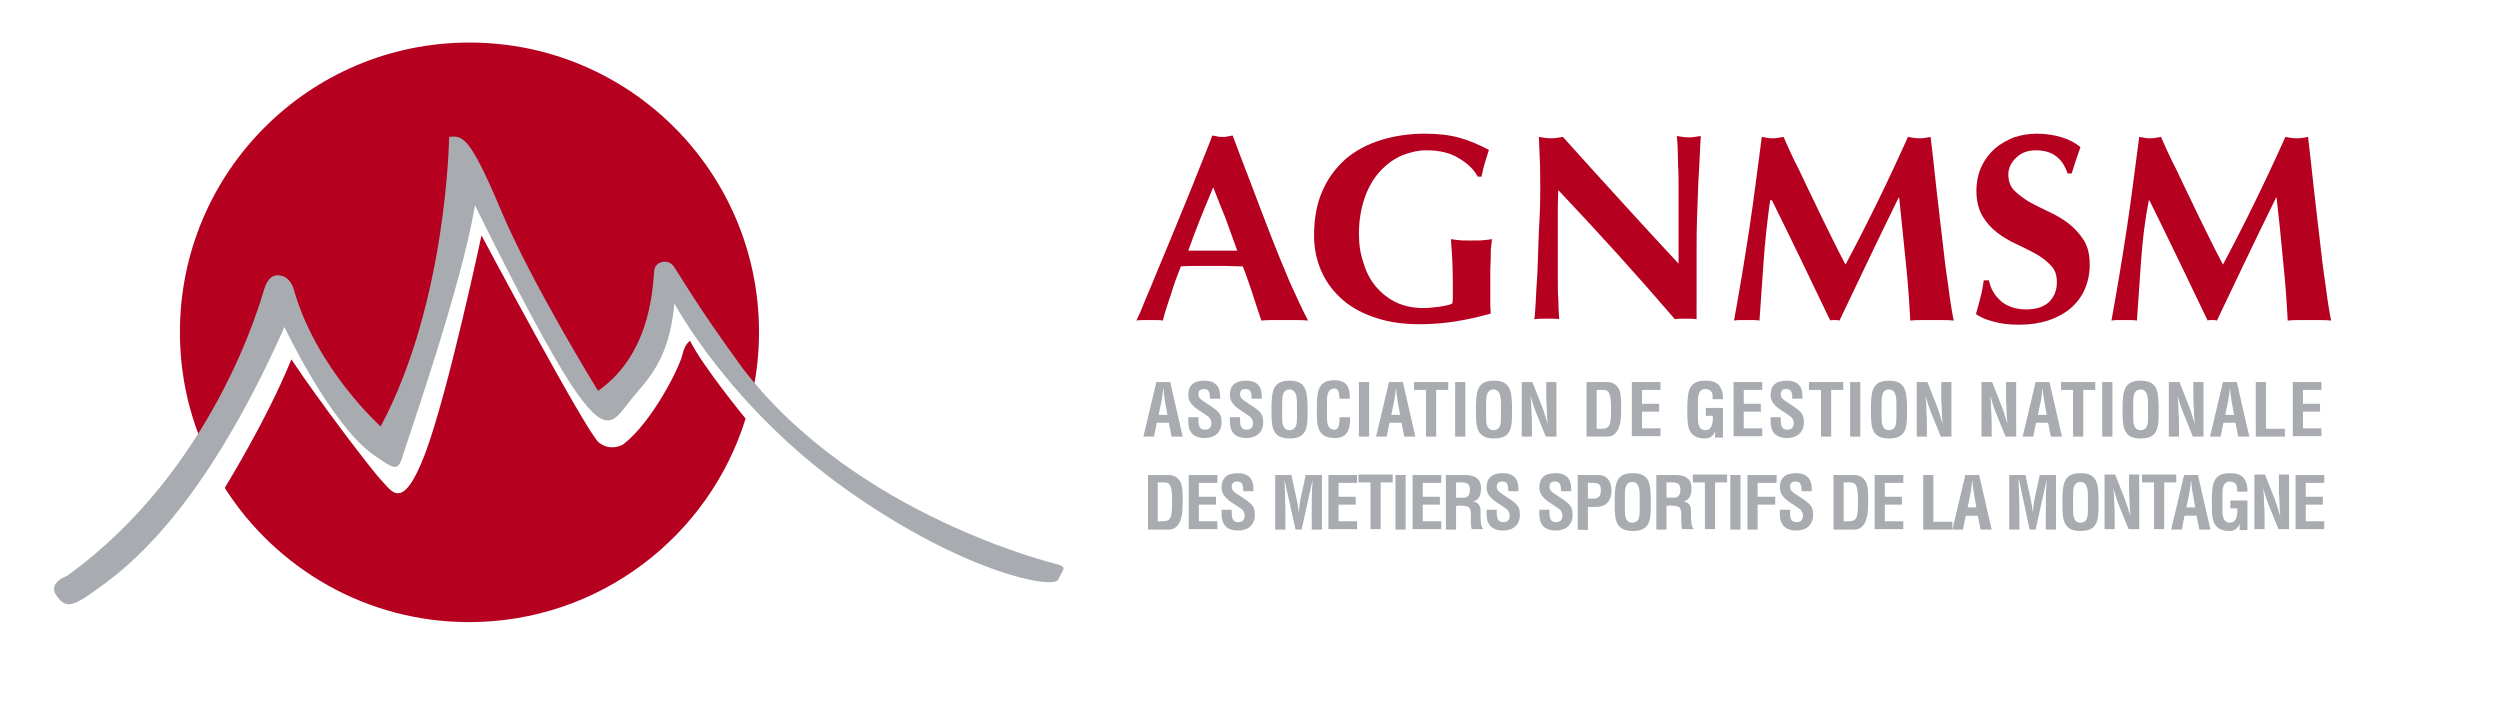<?xml version="1.0" encoding="utf-8"?>
<!-- Generator: Adobe Illustrator 27.2.0, SVG Export Plug-In . SVG Version: 6.00 Build 0)  -->
<svg version="1.1" id="Calque_1" xmlns="http://www.w3.org/2000/svg" xmlns:xlink="http://www.w3.org/1999/xlink" x="0px" y="0px"
	 viewBox="0 0 540.5 154.8" style="enable-background:new 0 0 540.5 154.8;" xml:space="preserve">
<style type="text/css">
	.st0{fill:#B50020;}
	.st1{fill:#A8ACB1;}
</style>
<g>
	<path class="st0" d="M282.8,69.3c-0.9-0.1-1.8-0.1-2.6-0.1c-0.8,0-1.6,0-2.5,0c-0.9,0-1.6,0-2.5,0c-0.8,0-1.6,0-2.5,0.1
		c-0.6-1.9-1.3-3.8-1.9-5.8c-0.7-2-1.3-3.9-2.1-5.9c-1.2,0-2.5-0.1-3.7-0.1s-2.5,0-3.7,0c-1,0-2,0-3,0s-2,0-3,0.1
		c-0.8,2-1.5,3.9-2.1,5.9c-0.7,2-1.3,3.9-1.8,5.8c-0.5-0.1-0.9-0.1-1.4-0.1c-0.4,0-0.9,0-1.4,0s-0.9,0-1.4,0s-1,0-1.5,0.1
		c0.5-1,1.1-2.4,1.8-4.2c0.8-1.8,1.6-3.8,2.5-6c0.9-2.2,1.9-4.6,3-7.2c1.1-2.6,2.1-5.2,3.2-7.8s2.1-5.2,3.1-7.7s2-4.9,2.8-7.1
		c0.4,0.1,0.8,0.1,1.1,0.2c0.3,0.1,0.7,0.1,1.1,0.1c0.4,0,0.8,0,1.1-0.1c0.3-0.1,0.7-0.1,1.1-0.2c1.2,3.3,2.6,6.8,4,10.5
		s2.8,7.4,4.2,11c1.4,3.6,2.8,7,4.2,10.3C280.4,64.3,281.6,67.1,282.8,69.3z M262.3,40.5c-1,2.3-1.9,4.6-2.8,6.8
		c-0.9,2.3-1.8,4.6-2.6,6.9h10.6c-0.8-2.3-1.7-4.6-2.5-6.9C264.1,45.1,263.2,42.8,262.3,40.5z"/>
	<path class="st0" d="M315.2,34.1c-1.8-1.1-4.1-1.6-6.8-1.6c-1.8,0-3.5,0.4-5.3,1.1c-1.8,0.8-3.3,1.9-4.7,3.4s-2.5,3.4-3.3,5.6
		c-0.8,2.3-1.3,4.9-1.3,7.9c0,2.3,0.3,4.4,1,6.4c0.6,2,1.5,3.7,2.7,5.1c1.2,1.4,2.7,2.6,4.4,3.4c1.7,0.8,3.7,1.2,5.9,1.2
		c0.5,0,1.1,0,1.7-0.1s1.3-0.1,1.8-0.2c0.6-0.1,1.1-0.2,1.6-0.3s0.9-0.3,1.1-0.4c0.1-0.5,0.1-1,0.1-1.7s0-1.5,0-2.3
		c0-3.1-0.1-5.4-0.2-6.9s-0.2-2.5-0.2-3c0.4,0.1,0.9,0.1,1.5,0.2c0.6,0.1,1.5,0.1,2.7,0.1c1.4,0,2.4,0,3.1-0.1s1.2-0.1,1.6-0.2
		c-0.1,0.3-0.1,0.8-0.2,1.5s-0.1,1.5-0.1,2.4s-0.1,1.9-0.1,2.9s0,2,0,2.9v1.9c0,1,0,1.9,0,2.7s0.1,1.4,0.1,1.8
		c-2.5,0.7-5.1,1.3-7.7,1.7s-5.2,0.6-7.7,0.6c-3.3,0-6.4-0.4-9.2-1.3c-2.8-0.9-5.2-2.1-7.2-3.8s-3.6-3.7-4.7-6.1
		c-1.1-2.4-1.7-5-1.7-8c0-3.7,0.6-6.9,1.8-9.6c1.2-2.8,2.9-5,5-6.9c2.1-1.8,4.7-3.2,7.6-4.1c2.9-0.9,6.1-1.4,9.5-1.4
		c2.9,0,5.5,0.3,7.6,0.9c2.1,0.6,4.2,1.5,6.3,2.6c-0.3,1-0.6,2-0.9,2.9c-0.3,1-0.5,1.9-0.7,2.9h-0.8C318.6,36.5,317,35.1,315.2,34.1
		z"/>
	<path class="st0" d="M333,41.1c0-2.7,0-4.9-0.1-6.7c-0.1-1.8-0.1-3.4-0.2-4.8c1.1,0.2,1.9,0.3,2.6,0.3c0.7,0,1.5-0.1,2.6-0.3
		c4.2,4.7,8.3,9.2,12.4,13.7s8.3,9.1,12.6,13.7v-5v-5.6c0-1.9,0-3.7,0-5.6c0-1.8,0-3.5-0.1-5.1c0-1.5-0.1-2.9-0.1-4
		c-0.1-1.1-0.1-1.9-0.2-2.3c1.1,0.2,1.9,0.3,2.6,0.3s1.5-0.1,2.6-0.3c-0.2,3.5-0.3,6.7-0.5,9.5c-0.1,2.8-0.2,5.5-0.3,8
		s-0.1,5-0.1,7.4s0,5.1,0,7.8V69c-0.8-0.1-1.6-0.1-2.4-0.1c-0.8,0-1.6,0-2.3,0.1c-7.9-9.2-16.3-18.5-25.2-27.9
		c0,1.1-0.1,2.2-0.1,3.4c0,1.1,0,2.3,0,3.4v6.7c0,2.3,0,4.3,0,5.9c0,1.6,0,3,0.1,4.1c0,1.1,0.1,2,0.1,2.7s0.1,1.3,0.1,1.7
		c-0.5-0.1-0.9-0.1-1.4-0.1s-0.9,0-1.3,0c-0.9,0-1.8,0-2.7,0.1c0.1-0.3,0.2-1.4,0.3-3.3c0.1-1.9,0.2-4.2,0.4-6.9
		c0.1-2.7,0.2-5.7,0.3-8.8C332.9,47.1,333,44.1,333,41.1z"/>
	<path class="st0" d="M381.3,56.4c-0.3,4.3-0.6,8.6-0.9,12.9c-0.5-0.1-0.9-0.1-1.4-0.1s-0.9,0-1.3,0c-0.5,0-0.9,0-1.4,0
		s-0.9,0-1.4,0.1c1.2-6.6,2.3-13.2,3.3-19.8c1-6.5,1.8-13.2,2.7-19.9c0.4,0.1,0.8,0.1,1.2,0.2c0.4,0.1,0.8,0.1,1.2,0.1
		c0.3,0,0.7,0,1.1-0.1s0.8-0.1,1.2-0.2c1,2.3,2.1,4.7,3.3,7c1.1,2.4,2.3,4.8,3.4,7.1c1.1,2.4,2.3,4.7,3.4,7c1.1,2.3,2.2,4.4,3.3,6.5
		c2.3-4.3,4.6-8.8,6.9-13.5s4.5-9.4,6.6-14.1c1,0.2,1.8,0.3,2.5,0.3c0.7,0,1.5-0.1,2.4-0.3c0.4,3.3,0.8,6.9,1.2,10.7
		s0.9,7.5,1.3,11.2c0.4,3.6,0.8,7,1.3,10.2c0.4,3.2,0.8,5.7,1.2,7.6c-0.8-0.1-1.6-0.1-2.3-0.1c-0.8,0-1.6,0-2.3,0
		c-0.8,0-1.6,0-2.4,0s-1.6,0-2.4,0.1c-0.2-4-0.5-8.3-1-12.9s-0.9-9.2-1.4-13.7h-0.1c-2.2,4.5-4.4,9-6.5,13.4s-4.2,8.8-6.3,13.2
		c-0.2,0-0.4-0.1-0.5-0.1c-0.2,0-0.4,0-0.5,0c-0.2,0-0.4,0-0.5,0c-0.2,0-0.4,0-0.5,0.1c-2.1-4.3-4.1-8.6-6.2-12.9
		c-2.1-4.3-4.2-8.7-6.4-13.1h-0.4C382.1,47.7,381.6,52.1,381.3,56.4z"/>
	<path class="st0" d="M440.2,32.5c-1.8,0-3.2,0.5-4.3,1.6c-1.1,1-1.7,2.3-1.7,3.6c0,1.4,0.4,2.6,1.3,3.5s2,1.7,3.3,2.5
		c1.3,0.7,2.7,1.4,4.2,2.1c1.5,0.7,2.9,1.5,4.2,2.5c1.3,1,2.4,2.2,3.3,3.6c0.9,1.4,1.3,3.2,1.3,5.4c0,1.9-0.4,3.7-1.1,5.3
		s-1.8,3-3.1,4.1c-1.3,1.1-3,2-4.8,2.6c-1.9,0.6-4,0.9-6.3,0.9c-2.1,0-3.9-0.2-5.6-0.7c-1.6-0.4-2.9-1-3.7-1.6
		c0.4-1.3,0.7-2.6,1-3.7c0.3-1.1,0.5-2.3,0.7-3.6h1.1c0.2,0.8,0.4,1.6,0.9,2.4c0.4,0.8,1,1.4,1.6,2s1.4,1,2.4,1.4
		c0.9,0.3,2,0.5,3.1,0.5c2.3,0,4-0.6,5.1-1.7c1.1-1.2,1.6-2.5,1.6-4.2c0-1.5-0.4-2.7-1.3-3.6c-0.8-0.9-1.9-1.7-3.2-2.5
		c-1.3-0.7-2.7-1.4-4.2-2.1c-1.5-0.7-2.9-1.5-4.2-2.5c-1.3-1-2.3-2.1-3.2-3.6c-0.8-1.4-1.3-3.2-1.3-5.4c0-2,0.4-3.8,1.1-5.3
		c0.7-1.5,1.7-2.8,2.9-3.9c1.2-1,2.6-1.8,4.1-2.4c1.6-0.5,3.2-0.8,4.9-0.8c2.1,0,3.9,0.3,5.5,0.8s2.9,1.2,4,2.1
		c-0.3,0.9-0.6,1.7-0.9,2.6c-0.3,0.8-0.6,1.9-1,3.1H447C445.9,34.1,443.6,32.5,440.2,32.5z"/>
	<path class="st0" d="M462.9,56.4c-0.3,4.3-0.6,8.6-0.9,12.9c-0.5-0.1-0.9-0.1-1.4-0.1s-0.9,0-1.3,0c-0.5,0-0.9,0-1.4,0
		s-0.9,0-1.4,0.1c1.2-6.6,2.3-13.2,3.3-19.8c1-6.5,1.8-13.2,2.7-19.9c0.4,0.1,0.8,0.1,1.2,0.2c0.4,0.1,0.8,0.1,1.2,0.1
		c0.3,0,0.7,0,1.1-0.1c0.4-0.1,0.8-0.1,1.2-0.2c1,2.3,2.1,4.7,3.3,7c1.1,2.4,2.3,4.8,3.4,7.1c1.1,2.4,2.3,4.7,3.4,7s2.2,4.4,3.3,6.5
		c2.3-4.3,4.6-8.8,6.9-13.5c2.3-4.7,4.5-9.4,6.6-14.1c1,0.2,1.8,0.3,2.5,0.3s1.5-0.1,2.4-0.3c0.4,3.3,0.8,6.9,1.2,10.7
		c0.4,3.8,0.9,7.5,1.3,11.2c0.4,3.6,0.8,7,1.3,10.2c0.4,3.2,0.8,5.7,1.2,7.6c-0.8-0.1-1.6-0.1-2.3-0.1c-0.8,0-1.6,0-2.3,0
		c-0.8,0-1.6,0-2.4,0s-1.6,0-2.4,0.1c-0.2-4-0.5-8.3-1-12.9c-0.4-4.6-0.9-9.2-1.4-13.7h-0.1c-2.2,4.5-4.4,9-6.5,13.4
		s-4.2,8.8-6.3,13.2c-0.2,0-0.4-0.1-0.5-0.1c-0.2,0-0.4,0-0.5,0c-0.2,0-0.4,0-0.5,0c-0.2,0-0.4,0-0.5,0.1c-2.1-4.3-4.1-8.6-6.2-12.9
		c-2.1-4.3-4.2-8.7-6.4-13.1h-0.1C463.7,47.7,463.2,52.1,462.9,56.4z"/>
</g>
<g>
	<path class="st1" d="M247.2,94.4l2.8-11.8h3l2.7,11.8h-2.4l-0.6-3h-2.6l-0.6,3H247.2z M250.5,89.7h1.9l-0.6-3.4
		c-0.1-0.6-0.2-1.1-0.2-1.6c0-0.3,0-0.5-0.1-0.8l0,0c0,0.3-0.1,0.5-0.1,0.8c-0.1,0.6-0.1,1.1-0.2,1.6L250.5,89.7z"/>
	<path class="st1" d="M261.6,86.2c0-1.1-0.1-2.1-1.3-2.1c-0.7,0-1.2,0.3-1.2,1.1c0,0.9,0.6,1.2,1.3,1.7c0.7,0.5,2.1,1.3,2.7,1.9
		c0.8,0.7,1,1.5,1,2.5c0,2.2-1.5,3.4-3.6,3.4c-2.7,0-3.6-1.5-3.6-3.6v-0.9h2.2v0.7c0,1.2,0.3,2,1.4,2c0.9,0,1.4-0.5,1.4-1.4
		c0-0.7-0.3-1.2-0.9-1.6c-1.2-0.9-2.6-1.5-3.5-2.7c-0.4-0.5-0.6-1.2-0.6-1.8c0-2,1.1-3.1,3.5-3.1c3.5,0,3.4,2.7,3.4,3.9L261.6,86.2
		L261.6,86.2z"/>
	<path class="st1" d="M270.6,86.2c0-1.1-0.1-2.1-1.3-2.1c-0.7,0-1.2,0.3-1.2,1.1c0,0.9,0.6,1.2,1.3,1.7c0.7,0.5,2.1,1.3,2.7,1.9
		c0.8,0.7,1,1.5,1,2.5c0,2.2-1.5,3.4-3.6,3.4c-2.7,0-3.6-1.5-3.6-3.6v-0.9h2.2v0.7c0,1.2,0.3,2,1.4,2c0.9,0,1.4-0.5,1.4-1.4
		c0-0.7-0.3-1.2-0.9-1.6c-1.2-0.9-2.6-1.5-3.5-2.7c-0.4-0.5-0.6-1.2-0.6-1.8c0-2,1.1-3.1,3.5-3.1c3.5,0,3.4,2.7,3.4,3.9L270.6,86.2
		L270.6,86.2z"/>
	<path class="st1" d="M274.9,87.6c0.1-3,0.3-5.3,3.9-5.3c3.5,0,3.8,2.2,3.9,5.3v1.7c0,3.2-0.2,5.5-3.9,5.5c-3.6,0-3.9-2.3-3.9-5.5
		V87.6z M277.2,90.4c0,1,0.1,2.6,1.6,2.6c1.6,0,1.6-1.6,1.6-2.8v-3c0-0.9,0-3-1.6-3c-1.7,0-1.6,2.1-1.6,3V90.4z"/>
	<path class="st1" d="M291.9,90.2c0,0.2,0,0.5,0,0.7c-0.1,2.2-0.8,3.8-3.3,3.8c-3.6,0-3.9-2.3-3.9-5.5v-1.7c0.1-3,0.3-5.3,3.9-5.3
		c2,0,3.1,1,3.2,3.1c0,0.3,0.1,0.6,0,0.9h-2.2c-0.1-0.8,0-2.2-1.1-2.2c-1.7,0-1.6,2.1-1.6,3v3.3c0,1,0.1,2.6,1.6,2.6
		c1.2,0,1.1-2,1.1-2.7L291.9,90.2L291.9,90.2z"/>
	<path class="st1" d="M293.8,94.4V82.6h2.2v11.8H293.8z"/>
	<path class="st1" d="M297.5,94.4l2.8-11.8h3l2.7,11.8h-2.4l-0.6-3h-2.6l-0.6,3H297.5z M300.8,89.7h1.9l-0.6-3.4
		c-0.1-0.6-0.2-1.1-0.2-1.6c0-0.3,0-0.5-0.1-0.8l0,0c0,0.3-0.1,0.5-0.1,0.8c-0.1,0.6-0.1,1.1-0.2,1.6L300.8,89.7z"/>
	<path class="st1" d="M305.7,82.6h7.4v1.7h-2.6v10.1h-2.2V84.3h-2.6V82.6z"/>
	<path class="st1" d="M314.6,94.4V82.6h2.2v11.8H314.6z"/>
	<path class="st1" d="M319.1,87.6c0.1-3,0.3-5.3,3.9-5.3c3.5,0,3.8,2.2,3.9,5.3v1.7c0,3.2-0.2,5.5-3.9,5.5c-3.6,0-3.9-2.3-3.9-5.5
		V87.6z M321.3,90.4c0,1,0.1,2.6,1.6,2.6c1.6,0,1.6-1.6,1.6-2.8v-3c0-0.9,0-3-1.6-3c-1.7,0-1.6,2.1-1.6,3V90.4z"/>
	<path class="st1" d="M334.3,82.6h2.2v11.8h-2.3l-1.7-4.2c-0.6-1.4-1.1-2.8-1.6-4.7l0,0c0.1,1,0.2,2.2,0.2,3.4
		c0.1,1.2,0.1,2.4,0.1,3.3v2.2H329V82.6h2.3l1.7,4.3c0.6,1.4,1,2.8,1.6,4.7l0,0c-0.1-1.1-0.2-2.2-0.2-3.4c-0.1-1.1-0.1-2.3-0.1-3.3
		V82.6z"/>
	<path class="st1" d="M343,94.4V82.6h4.6c0.5,0,1.6,0.2,2.3,1.3c0.5,0.8,0.6,2.1,0.6,4.1c0,2.3,0,5-1.8,6.1
		c-0.5,0.3-1.1,0.3-1.6,0.3L343,94.4L343,94.4z M346.2,92.7c2,0,2.1-1,2.1-4.5c0-2.8-0.3-3.9-1.6-3.9h-1.5v8.4H346.2z"/>
	<path class="st1" d="M352.8,94.4V82.6h6.2v1.7h-4v3h3.7V89H355v3.6h4v1.7h-6.2V94.4z"/>
	<path class="st1" d="M364.8,87.6c0.1-3,0.3-5.3,3.9-5.3c1.9,0,3.2,0.5,3.7,2.6c0.1,0.5,0.1,1,0.1,1.4h-2.2c0-1.2-0.1-2.1-1.6-2.2
		c-1.7,0-1.6,2.1-1.6,3v3.3c0,1,0.1,2.6,1.6,2.6c1.3,0,1.7-1.3,1.6-3.1h-1.5v-1.7h3.7v6.4h-1.7v-1.4l0,0c-0.4,1.2-1.3,1.6-2.1,1.6
		c-3.6,0-3.9-2.3-3.9-5.5V87.6z"/>
	<path class="st1" d="M374.8,94.4V82.6h6.2v1.7h-4v3h3.7V89H377v3.6h4v1.7h-6.2V94.4z"/>
	<path class="st1" d="M387.5,86.2c0-1.1-0.1-2.1-1.3-2.1c-0.7,0-1.2,0.3-1.2,1.1c0,0.9,0.6,1.2,1.3,1.7c0.7,0.5,2.1,1.3,2.7,1.9
		c0.8,0.7,1,1.5,1,2.5c0,2.2-1.5,3.4-3.6,3.4c-2.7,0-3.6-1.5-3.6-3.6v-0.9h2.2v0.7c0,1.2,0.3,2,1.4,2c0.9,0,1.4-0.5,1.4-1.4
		c0-0.7-0.3-1.2-0.9-1.6c-1.2-0.9-2.6-1.5-3.5-2.7c-0.4-0.5-0.6-1.2-0.6-1.8c0-2,1.1-3.1,3.5-3.1c3.5,0,3.4,2.7,3.4,3.9L387.5,86.2
		L387.5,86.2z"/>
	<path class="st1" d="M391.1,82.6h7.4v1.7h-2.6v10.1h-2.2V84.3h-2.6V82.6z"/>
	<path class="st1" d="M400,94.4V82.6h2.2v11.8H400z"/>
	<path class="st1" d="M404.5,87.6c0.1-3,0.3-5.3,3.9-5.3c3.5,0,3.8,2.2,3.9,5.3v1.7c0,3.2-0.2,5.5-3.9,5.5c-3.6,0-3.9-2.3-3.9-5.5
		V87.6z M406.8,90.4c0,1,0.1,2.6,1.6,2.6c1.6,0,1.6-1.6,1.6-2.8v-3c0-0.9,0-3-1.6-3c-1.7,0-1.6,2.1-1.6,3V90.4z"/>
	<path class="st1" d="M419.7,82.6h2.2v11.8h-2.3l-1.7-4.2c-0.6-1.4-1.1-2.8-1.6-4.7l0,0c0.1,1,0.2,2.2,0.2,3.4
		c0.1,1.2,0.1,2.4,0.1,3.3v2.2h-2.2V82.6h2.3l1.7,4.3c0.6,1.4,1,2.8,1.6,4.7l0,0c-0.1-1.1-0.2-2.2-0.2-3.4c-0.1-1.1-0.1-2.3-0.1-3.3
		V82.6z"/>
	<path class="st1" d="M433.7,82.6h2.2v11.8h-2.3l-1.7-4.2c-0.6-1.4-1.1-2.8-1.6-4.7l0,0c0.1,1,0.2,2.2,0.2,3.4
		c0.1,1.2,0.1,2.4,0.1,3.3v2.2h-2.2V82.6h2.3l1.7,4.3c0.6,1.4,1,2.8,1.6,4.7l0,0c-0.1-1.1-0.2-2.2-0.2-3.4c-0.1-1.1-0.1-2.3-0.1-3.3
		V82.6z"/>
	<path class="st1" d="M437.3,94.4l2.8-11.8h3l2.7,11.8h-2.4l-0.6-3h-2.6l-0.6,3H437.3z M440.6,89.7h1.9l-0.6-3.4
		c-0.1-0.6-0.2-1.1-0.2-1.6c0-0.3,0-0.5-0.1-0.8l0,0c0,0.3-0.1,0.5-0.1,0.8c-0.1,0.6-0.1,1.1-0.2,1.6L440.6,89.7z"/>
	<path class="st1" d="M445.6,82.6h7.4v1.7h-2.6v10.1h-2.2V84.3h-2.6L445.6,82.6L445.6,82.6z"/>
	<path class="st1" d="M454.5,94.4V82.6h2.2v11.8H454.5z"/>
	<path class="st1" d="M458.9,87.6c0.1-3,0.3-5.3,3.9-5.3c3.6,0,3.8,2.2,3.9,5.3v1.7c0,3.2-0.2,5.5-3.9,5.5c-3.6,0-3.9-2.3-3.9-5.5
		V87.6z M461.2,90.4c0,1,0.1,2.6,1.6,2.6c1.6,0,1.6-1.6,1.6-2.8v-3c0-0.9,0-3-1.6-3c-1.7,0-1.6,2.1-1.6,3V90.4z"/>
	<path class="st1" d="M474.2,82.6h2.2v11.8h-2.3l-1.7-4.2c-0.6-1.4-1.1-2.8-1.6-4.7l0,0c0.1,1,0.2,2.2,0.2,3.4
		c0.1,1.2,0.1,2.4,0.1,3.3v2.2h-2.2V82.6h2.3l1.7,4.3c0.6,1.4,1,2.8,1.6,4.7l0,0c-0.1-1.1-0.2-2.2-0.2-3.4c-0.1-1.1-0.1-2.3-0.1-3.3
		V82.6z"/>
	<path class="st1" d="M477.8,94.4l2.8-11.8h3l2.7,11.8h-2.4l-0.6-3h-2.6l-0.6,3H477.8z M481.1,89.7h1.9l-0.6-3.4
		c-0.1-0.6-0.2-1.1-0.2-1.6c0-0.3,0-0.5-0.1-0.8l0,0c0,0.3-0.1,0.5-0.1,0.8c-0.1,0.6-0.1,1.1-0.2,1.6L481.1,89.7z"/>
	<path class="st1" d="M487.7,94.4V82.6h2.2v10.1h4.1v1.7H487.7z"/>
	<path class="st1" d="M495.7,94.4V82.6h6.2v1.7h-4v3h3.7V89h-3.7v3.6h4v1.7h-6.2V94.4z"/>
	<path class="st1" d="M248.2,114.5v-11.8h4.6c0.5,0,1.6,0.2,2.3,1.3c0.5,0.8,0.6,2.1,0.6,4.1c0,2.3,0,5-1.8,6.1
		c-0.5,0.3-1.1,0.3-1.6,0.3L248.2,114.5L248.2,114.5z M251.3,112.7c2,0,2.1-1,2.1-4.5c0-2.8-0.3-3.9-1.6-3.9h-1.5v8.4H251.3z"/>
	<path class="st1" d="M257,114.5v-11.8h6.2v1.7h-4v3h3.7v1.7h-3.7v3.6h4v1.7H257V114.5z"/>
	<path class="st1" d="M268.8,106.2c0-1.1-0.1-2.1-1.3-2.1c-0.7,0-1.2,0.3-1.2,1.1c0,0.9,0.6,1.2,1.3,1.7c0.7,0.5,2.1,1.3,2.7,1.9
		c0.8,0.7,1,1.5,1,2.5c0,2.2-1.5,3.4-3.6,3.4c-2.7,0-3.6-1.5-3.6-3.6v-0.9h2.2v0.7c0,1.2,0.3,2,1.4,2c0.9,0,1.4-0.5,1.4-1.4
		c0-0.7-0.3-1.2-0.9-1.6c-1.2-0.9-2.6-1.5-3.5-2.7c-0.4-0.5-0.6-1.2-0.6-1.8c0-2,1.1-3.1,3.5-3.1c3.5,0,3.4,2.7,3.4,3.9L268.8,106.2
		L268.8,106.2z"/>
	<path class="st1" d="M277.9,114.5h-2.2v-11.8h3.5l1.2,5.5c0.2,0.9,0.3,1.8,0.4,2.7l0,0c0.1-1.2,0.2-2,0.3-2.7l1.2-5.5h3.5v11.8
		h-2.2v-3.7c0-2.4,0-4.7,0.2-7.1l0,0l-2.4,10.8h-1.3l-2.4-10.8l0,0c0.1,2.4,0.2,4.7,0.2,7.1V114.5z"/>
	<path class="st1" d="M287.2,114.5v-11.8h6.2v1.7h-4v3h3.7v1.7h-3.7v3.6h4v1.7h-6.2V114.5z"/>
	<path class="st1" d="M293.7,102.6h7.4v1.7h-2.6v10.1h-2.2v-10.1h-2.6V102.6z"/>
	<path class="st1" d="M301.7,114.5v-11.8h2.2v11.8H301.7z"/>
	<path class="st1" d="M305.4,114.5v-11.8h6.2v1.7h-4v3h3.7v1.7h-3.7v3.6h4v1.7h-6.2V114.5z"/>
	<path class="st1" d="M314.8,109.4v5.1h-2.2v-11.8h4.2c1.9,0,3.4,0.7,3.4,2.8c0,1.3-0.3,2.7-1.8,2.9l0,0c1.3,0.2,1.7,1,1.7,2.1
		c0,0.5-0.1,3.4,0.5,3.7v0.2h-2.4c-0.3-0.8-0.2-2.2-0.2-3c0-0.7,0-1.7-0.8-1.9c-0.6-0.2-1.2-0.2-1.9-0.2L314.8,109.4L314.8,109.4z
		 M314.8,107.6h1.7c0.7,0,1.3-0.5,1.3-1.7c0-1.3-0.6-1.5-1.4-1.6h-1.6V107.6z"/>
	<path class="st1" d="M326.1,106.2c0-1.1-0.1-2.1-1.3-2.1c-0.7,0-1.2,0.3-1.2,1.1c0,0.9,0.6,1.2,1.3,1.7c0.7,0.5,2.1,1.3,2.7,1.9
		c0.8,0.7,1,1.5,1,2.5c0,2.2-1.5,3.4-3.6,3.4c-2.7,0-3.6-1.5-3.6-3.6v-0.9h2.2v0.7c0,1.2,0.3,2,1.4,2c0.9,0,1.4-0.5,1.4-1.4
		c0-0.7-0.3-1.2-0.9-1.6c-1.2-0.9-2.6-1.5-3.5-2.7c-0.4-0.5-0.6-1.2-0.6-1.8c0-2,1.1-3.1,3.5-3.1c3.5,0,3.4,2.7,3.4,3.9L326.1,106.2
		L326.1,106.2z"/>
	<path class="st1" d="M337.5,106.2c0-1.1-0.1-2.1-1.3-2.1c-0.7,0-1.2,0.3-1.2,1.1c0,0.9,0.6,1.2,1.3,1.7c0.7,0.5,2.1,1.3,2.7,1.9
		c0.8,0.7,1,1.5,1,2.5c0,2.2-1.5,3.4-3.6,3.4c-2.7,0-3.6-1.5-3.6-3.6v-0.9h2.2v0.7c0,1.2,0.3,2,1.4,2c0.9,0,1.4-0.5,1.4-1.4
		c0-0.7-0.3-1.2-0.9-1.6c-1.2-0.9-2.6-1.5-3.5-2.7c-0.4-0.5-0.6-1.2-0.6-1.8c0-2,1.1-3.1,3.5-3.1c3.5,0,3.4,2.7,3.4,3.9L337.5,106.2
		L337.5,106.2z"/>
	<path class="st1" d="M341.1,114.5v-11.8h4.5c2.1,0,2.8,1.7,2.8,3.4c0,1-0.3,2.1-1.1,2.8c-0.7,0.6-1.6,0.7-2.5,0.7h-1.5v5
		L341.1,114.5L341.1,114.5z M343.3,107.8h1.2c1,0,1.6-0.4,1.6-1.8c0-1.4-0.5-1.6-1.8-1.6h-1C343.3,104.4,343.3,107.8,343.3,107.8z"
		/>
	<path class="st1" d="M349.1,107.6c0.1-3,0.3-5.3,3.9-5.3c3.6,0,3.8,2.2,3.9,5.3v1.7c0,3.2-0.2,5.5-3.9,5.5c-3.6,0-3.9-2.3-3.9-5.5
		V107.6z M351.3,110.4c0,1,0.1,2.6,1.6,2.6c1.6,0,1.6-1.6,1.6-2.8v-3c0-0.9,0-3-1.6-3c-1.7,0-1.6,2.1-1.6,3V110.4z"/>
	<path class="st1" d="M360.3,109.4v5.1h-2.2v-11.8h4.2c1.9,0,3.4,0.7,3.4,2.8c0,1.3-0.3,2.7-1.8,2.9l0,0c1.3,0.2,1.7,1,1.7,2.1
		c0,0.5-0.1,3.4,0.5,3.7v0.2h-2.4c-0.3-0.8-0.2-2.2-0.2-3c0-0.7,0-1.7-0.8-1.9c-0.6-0.2-1.2-0.2-1.9-0.2L360.3,109.4L360.3,109.4z
		 M360.3,107.6h1.7c0.7,0,1.3-0.5,1.3-1.7c0-1.3-0.6-1.5-1.4-1.6h-1.6L360.3,107.6L360.3,107.6z"/>
	<path class="st1" d="M366,102.6h7.4v1.7h-2.6v10.1h-2.2v-10.1H366V102.6L366,102.6z"/>
	<path class="st1" d="M374.1,114.5v-11.8h2.2v11.8H374.1z"/>
	<path class="st1" d="M377.8,114.5v-11.8h6.3v1.7H380v3h3.8v1.7H380v5.4L377.8,114.5L377.8,114.5z"/>
	<path class="st1" d="M389.5,106.2c0-1.1-0.1-2.1-1.3-2.1c-0.7,0-1.2,0.3-1.2,1.1c0,0.9,0.6,1.2,1.3,1.7c0.7,0.5,2.1,1.3,2.7,1.9
		c0.8,0.7,1,1.5,1,2.5c0,2.2-1.5,3.4-3.6,3.4c-2.7,0-3.6-1.5-3.6-3.6v-0.9h2.2v0.7c0,1.2,0.3,2,1.4,2c0.9,0,1.4-0.5,1.4-1.4
		c0-0.7-0.3-1.2-0.9-1.6c-1.2-0.9-2.6-1.5-3.5-2.7c-0.4-0.5-0.6-1.2-0.6-1.8c0-2,1.1-3.1,3.5-3.1c3.5,0,3.4,2.7,3.4,3.9L389.5,106.2
		L389.5,106.2z"/>
	<path class="st1" d="M396.4,114.5v-11.8h4.6c0.5,0,1.6,0.2,2.3,1.3c0.5,0.8,0.6,2.1,0.6,4.1c0,2.3,0,5-1.8,6.1
		c-0.5,0.3-1.1,0.3-1.6,0.3L396.4,114.5L396.4,114.5z M399.6,112.7c2,0,2.1-1,2.1-4.5c0-2.8-0.3-3.9-1.6-3.9h-1.5v8.4H399.6z"/>
	<path class="st1" d="M405.3,114.5v-11.8h6.2v1.7h-4v3h3.7v1.7h-3.7v3.6h4v1.7h-6.2V114.5z"/>
	<path class="st1" d="M415.8,114.5v-11.8h2.2v10.1h4.1v1.7H415.8z"/>
	<path class="st1" d="M422.1,114.5l2.8-11.8h3l2.7,11.8h-2.4l-0.6-3H425l-0.6,3H422.1z M425.4,109.7h1.9l-0.6-3.4
		c-0.1-0.6-0.2-1.1-0.2-1.6c0-0.3,0-0.5-0.1-0.8l0,0c0,0.3-0.1,0.5-0.1,0.8c-0.1,0.6-0.1,1.1-0.2,1.6L425.4,109.7z"/>
	<path class="st1" d="M436.6,114.5h-2.2v-11.8h3.5l1.2,5.5c0.2,0.9,0.3,1.8,0.4,2.7l0,0c0.1-1.2,0.2-2,0.3-2.7l1.2-5.5h3.5v11.8
		h-2.2v-3.7c0-2.4,0-4.7,0.2-7.1l0,0l-2.4,10.8h-1.3l-2.3-10.8h-0.1c0.1,2.4,0.2,4.7,0.2,7.1L436.6,114.5L436.6,114.5z"/>
	<path class="st1" d="M445.9,107.6c0.1-3,0.3-5.3,3.9-5.3c3.6,0,3.8,2.2,3.9,5.3v1.7c0,3.2-0.2,5.5-3.9,5.5c-3.6,0-3.9-2.3-3.9-5.5
		V107.6z M448.2,110.4c0,1,0.1,2.6,1.6,2.6c1.6,0,1.6-1.6,1.6-2.8v-3c0-0.9,0-3-1.6-3c-1.7,0-1.6,2.1-1.6,3V110.4z"/>
	<path class="st1" d="M460.3,102.6h2.2v11.8h-2.3l-1.7-4.2c-0.6-1.4-1.1-2.8-1.6-4.7l0,0c0.1,1,0.2,2.2,0.2,3.4
		c0.1,1.2,0.1,2.4,0.1,3.3v2.2H455v-11.8h2.3l1.7,4.3c0.6,1.4,1,2.8,1.6,4.7l0,0c-0.1-1.1-0.2-2.2-0.2-3.4c-0.1-1.1-0.1-2.3-0.1-3.3
		V102.6z"/>
	<path class="st1" d="M463.1,102.6h7.4v1.7h-2.6v10.1h-2.2v-10.1h-2.6V102.6z"/>
	<path class="st1" d="M469.4,114.5l2.8-11.8h3l2.7,11.8h-2.4l-0.6-3h-2.6l-0.6,3H469.4z M472.7,109.7h1.9l-0.6-3.4
		c-0.1-0.6-0.2-1.1-0.2-1.6c0-0.3,0-0.5-0.1-0.8l0,0c0,0.3-0.1,0.5-0.1,0.8c-0.1,0.6-0.1,1.1-0.2,1.6L472.7,109.7z"/>
	<path class="st1" d="M478.2,107.6c0.1-3,0.3-5.3,3.9-5.3c1.9,0,3.2,0.5,3.7,2.6c0.1,0.5,0.1,1,0.1,1.4h-2.2c0-1.2-0.1-2.1-1.6-2.2
		c-1.7,0-1.6,2.1-1.6,3v3.3c0,1,0.1,2.6,1.6,2.6c1.3,0,1.7-1.3,1.6-3.1h-1.5v-1.7h3.7v6.4h-1.7v-1.4l0,0c-0.4,1.2-1.3,1.6-2.1,1.6
		c-3.6,0-3.9-2.3-3.9-5.5V107.6z"/>
	<path class="st1" d="M492.7,102.6h2.2v11.8h-2.3l-1.7-4.2c-0.6-1.4-1.1-2.8-1.6-4.7l0,0c0.1,1,0.2,2.2,0.2,3.4
		c0.1,1.2,0.1,2.4,0.1,3.3v2.2h-2.2v-11.8h2.3l1.7,4.3c0.6,1.4,1,2.8,1.6,4.7l0,0c-0.1-1.1-0.2-2.2-0.2-3.4
		c-0.1-1.1-0.1-2.3-0.1-3.3V102.6z"/>
	<path class="st1" d="M496.3,114.5v-11.8h6.2v1.7h-4v3h3.7v1.7h-3.7v3.6h4v1.7h-6.2V114.5z"/>
</g>
<g>
	<path class="st0" d="M63,77.7c5.9,8.9,17.6,24.3,19.6,26.3s4.4,7,9.3-5.9s12.2-47.2,12.2-47.2s22.8,42.8,25.4,44.8
		c2.6,2,5.2,0.4,5.2,0.4c6.3-4.8,12.2-16.7,12.8-19.3c0.6-2.6,1.7-3.1,1.7-3.1c2.8,5.6,12,16.8,12,16.8c-7.9,25.5-31.7,44-59.8,44
		c-22.2,0-41.7-11.6-52.8-29C48.5,105.5,57.3,91.6,63,77.7z"/>
	<path class="st0" d="M162.6,85.3c1-4.3,1.5-8.9,1.5-13.5c0-34.6-28-62.6-62.6-62.6s-62.6,28-62.6,62.6c0,9.3,2,18.1,5.7,26.1
		l15.7-32.7l14.3,25.2l10,6.7L98,54.6l4.3-16.9l27.2,49.5l9.6-9.4l5.4-16.3L162.6,85.3z"/>
</g>
<path class="st1" d="M228.6,122c0,0-43.7-10.4-68.2-42.6c-10-13.7-13.7-20.4-14.8-21.9s-3.7-1.1-4.1,0.7c-0.4,1.9,0,17.8-12.2,26.3
	c0,0-14.4-23.3-21.1-39.3c-6.7-15.9-8.2-15.9-11.1-15.6c0,0-0.4,35.6-14.8,62.6c0,0-14.1-12.6-18.9-30c0,0-0.7-2.2-2.6-2.6
	c-1.9-0.4-3,0.7-3.7,3c-0.7,2.2-10.7,38.9-42.6,61.9c0,0-4.4,1.5-2.2,4.4c2.2,3,3.7,2.2,10.7-3s22.2-18.5,38.5-55.2
	c0,0,9.6,20.4,18.9,27.4c4.8,3.3,5.6,4.1,6.7,0.4s12.6-36.3,15.6-54.1c0,0,14.8,30.4,21.9,40.4c7,10,8.5,5.6,11.9,1.5
	c3.3-4.1,8.2-8.2,9.3-20.7c0,0,11.9,22.4,37.4,40.4c25.2,17.8,44.5,21.5,45.6,19.3C229.7,123.1,230.9,122.7,228.6,122z"/>
</svg>

